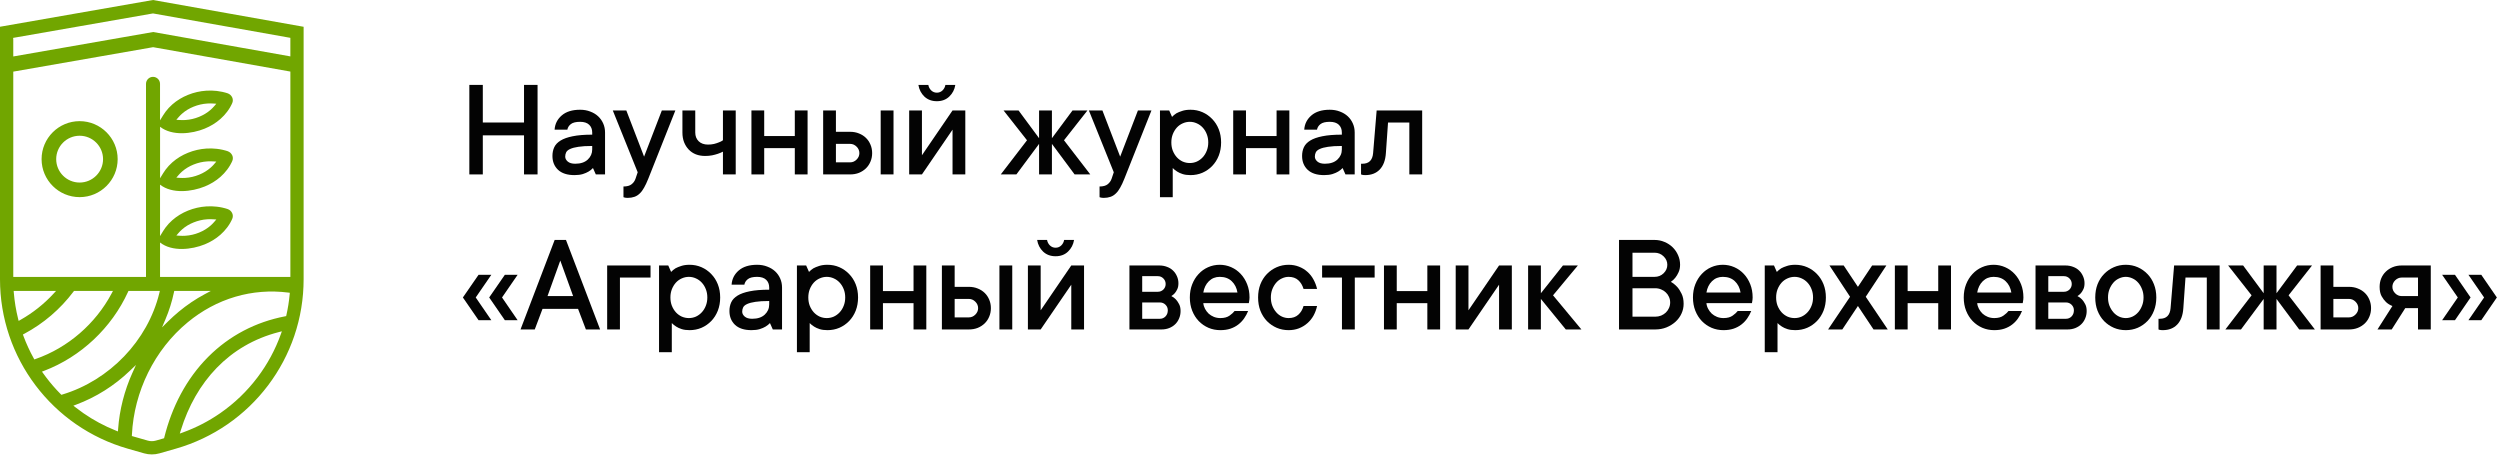 <?xml version="1.0" encoding="UTF-8"?> <svg xmlns="http://www.w3.org/2000/svg" width="387" height="71" viewBox="0 0 387 71" fill="none"><path d="M83.214 13.143V27H81.119V20.952H74.738V27H72.654V13.143H74.738V18.965H81.119V13.143H83.214Z" fill="#030303"></path><path d="M89.804 16.988C90.377 16.988 90.9 17.081 91.373 17.268C91.853 17.447 92.261 17.694 92.597 18.009C92.934 18.324 93.195 18.696 93.382 19.126C93.568 19.549 93.661 20.01 93.661 20.512V27H92.232L91.792 26.012C91.598 26.219 91.369 26.402 91.104 26.56C90.868 26.703 90.571 26.832 90.213 26.946C89.855 27.054 89.425 27.107 88.924 27.107C87.821 27.107 86.976 26.835 86.388 26.291C85.808 25.74 85.518 25.023 85.518 24.143C85.518 23.641 85.611 23.19 85.798 22.789C85.991 22.381 86.317 22.037 86.775 21.758C87.241 21.471 87.867 21.249 88.655 21.092C89.45 20.927 90.456 20.845 91.674 20.845V20.512C91.674 20.01 91.516 19.609 91.201 19.309C90.886 19.008 90.42 18.857 89.804 18.857C89.146 18.857 88.666 18.976 88.365 19.212C88.064 19.448 87.885 19.735 87.828 20.071H85.851C85.909 19.19 86.277 18.456 86.958 17.869C87.638 17.282 88.587 16.988 89.804 16.988ZM89.042 25.346C89.88 25.346 90.528 25.131 90.986 24.701C91.444 24.271 91.674 23.749 91.674 23.133V22.596C90.793 22.596 90.08 22.639 89.536 22.725C88.999 22.803 88.576 22.914 88.268 23.058C87.96 23.194 87.753 23.366 87.645 23.573C87.545 23.774 87.495 23.999 87.495 24.25C87.495 24.529 87.627 24.784 87.892 25.013C88.157 25.235 88.54 25.346 89.042 25.346Z" fill="#030303"></path><path d="M94.859 17.096H96.954L99.704 24.25L102.454 17.096H104.548L100.359 27.655C100.137 28.214 99.918 28.679 99.704 29.052C99.496 29.431 99.267 29.736 99.016 29.965C98.773 30.201 98.5 30.369 98.2 30.47C97.899 30.577 97.559 30.631 97.179 30.631C97.093 30.631 97.011 30.627 96.932 30.62C96.861 30.613 96.789 30.602 96.717 30.588C96.646 30.574 96.578 30.552 96.513 30.523V28.869C97.072 28.869 97.494 28.751 97.781 28.515C98.067 28.285 98.268 27.999 98.382 27.655L98.715 26.667L94.859 17.096Z" fill="#030303"></path><path d="M113.889 17.096V27H111.912V23.477C111.662 23.605 111.397 23.716 111.117 23.81C110.867 23.895 110.573 23.974 110.236 24.046C109.9 24.11 109.542 24.143 109.162 24.143C108.632 24.143 108.153 24.06 107.723 23.895C107.293 23.724 106.924 23.477 106.616 23.154C106.308 22.832 106.069 22.453 105.897 22.016C105.725 21.572 105.639 21.07 105.639 20.512V17.096H107.626V20.512C107.626 21.07 107.802 21.521 108.153 21.865C108.503 22.209 108.987 22.381 109.603 22.381C109.939 22.381 110.247 22.349 110.527 22.284C110.806 22.213 111.049 22.134 111.257 22.048C111.508 21.962 111.726 21.851 111.912 21.715V17.096H113.889Z" fill="#030303"></path><path d="M125.013 17.096V27H123.036V22.929H118.299V27H116.322V17.096H118.299V21.06H123.036V17.096H125.013Z" fill="#030303"></path><path d="M138.317 17.096V27H136.33V17.096H138.317ZM131.603 20.404C132.104 20.404 132.563 20.49 132.978 20.662C133.393 20.827 133.752 21.056 134.052 21.35C134.353 21.643 134.586 21.991 134.751 22.392C134.922 22.793 135.008 23.23 135.008 23.702C135.008 24.175 134.922 24.612 134.751 25.013C134.586 25.414 134.353 25.761 134.052 26.055C133.752 26.348 133.393 26.581 132.978 26.753C132.563 26.918 132.104 27 131.603 27H127.424V17.096H129.401V20.404H131.603ZM131.603 25.131C131.983 25.131 132.316 24.988 132.602 24.701C132.889 24.415 133.032 24.082 133.032 23.702C133.032 23.323 132.889 22.99 132.602 22.703C132.316 22.417 131.983 22.273 131.603 22.273H129.401V25.131H131.603Z" fill="#030303"></path><path d="M149.43 17.096V27H147.453V20.071L142.716 27H140.74V17.096H142.716V24.035L147.453 17.096H149.43ZM145.026 15.667C144.245 15.667 143.601 15.427 143.092 14.947C142.591 14.46 142.283 13.859 142.168 13.143H143.704C143.762 13.479 143.912 13.766 144.156 14.002C144.399 14.231 144.689 14.346 145.026 14.346C145.362 14.346 145.652 14.231 145.896 14.002C146.139 13.766 146.29 13.479 146.347 13.143H147.883C147.769 13.859 147.457 14.46 146.949 14.947C146.447 15.427 145.806 15.667 145.026 15.667Z" fill="#030303"></path><path d="M160.849 22.273L157.337 27H154.92L158.98 21.715L155.349 17.096H157.67L160.849 21.393V17.096H162.837V21.393L166.027 17.096H168.337L164.706 21.715L168.777 27H166.349L162.837 22.273V27H160.849V22.273Z" fill="#030303"></path><path d="M168.557 17.096H170.652L173.402 24.25L176.152 17.096H178.247L174.057 27.655C173.835 28.214 173.617 28.679 173.402 29.052C173.194 29.431 172.965 29.736 172.714 29.965C172.471 30.201 172.199 30.369 171.898 30.47C171.597 30.577 171.257 30.631 170.877 30.631C170.791 30.631 170.709 30.627 170.63 30.62C170.559 30.613 170.487 30.602 170.416 30.588C170.344 30.574 170.276 30.552 170.211 30.523V28.869C170.77 28.869 171.193 28.751 171.479 28.515C171.765 28.285 171.966 27.999 172.081 27.655L172.414 26.667L168.557 17.096Z" fill="#030303"></path><path d="M184.289 16.988C184.948 16.988 185.564 17.114 186.137 17.364C186.71 17.615 187.211 17.966 187.641 18.417C188.078 18.861 188.418 19.391 188.661 20.007C188.905 20.623 189.027 21.303 189.027 22.048C189.027 22.793 188.905 23.477 188.661 24.1C188.418 24.715 188.078 25.249 187.641 25.7C187.211 26.144 186.71 26.491 186.137 26.742C185.564 26.986 184.948 27.107 184.289 27.107C183.817 27.107 183.412 27.054 183.075 26.946C182.739 26.839 182.456 26.71 182.227 26.56C181.962 26.395 181.733 26.212 181.539 26.012V30.523H179.563V17.096H180.991L181.432 18.095C181.625 17.887 181.851 17.701 182.109 17.536C182.345 17.407 182.642 17.285 183 17.171C183.358 17.049 183.788 16.988 184.289 16.988ZM184.182 25.238C184.561 25.238 184.923 25.163 185.267 25.013C185.611 24.855 185.915 24.633 186.18 24.347C186.445 24.06 186.653 23.724 186.803 23.337C186.96 22.95 187.039 22.52 187.039 22.048C187.039 21.575 186.96 21.145 186.803 20.759C186.653 20.372 186.445 20.035 186.18 19.749C185.915 19.463 185.611 19.244 185.267 19.094C184.923 18.936 184.561 18.857 184.182 18.857C183.802 18.857 183.437 18.936 183.086 19.094C182.742 19.244 182.438 19.463 182.173 19.749C181.915 20.035 181.708 20.376 181.55 20.77C181.4 21.156 181.324 21.582 181.324 22.048C181.324 22.52 181.4 22.95 181.55 23.337C181.708 23.724 181.915 24.06 182.173 24.347C182.438 24.633 182.742 24.855 183.086 25.013C183.437 25.163 183.802 25.238 184.182 25.238Z" fill="#030303"></path><path d="M199.592 17.096V27H197.615V22.929H192.878V27H190.901V17.096H192.878V21.06H197.615V17.096H199.592Z" fill="#030303"></path><path d="M205.849 16.988C206.422 16.988 206.945 17.081 207.418 17.268C207.897 17.447 208.306 17.694 208.642 18.009C208.979 18.324 209.24 18.696 209.426 19.126C209.613 19.549 209.706 20.01 209.706 20.512V27H208.277L207.837 26.012C207.643 26.219 207.414 26.402 207.149 26.56C206.913 26.703 206.616 26.832 206.257 26.946C205.899 27.054 205.47 27.107 204.968 27.107C203.866 27.107 203.02 26.835 202.433 26.291C201.853 25.74 201.563 25.023 201.563 24.143C201.563 23.641 201.656 23.19 201.842 22.789C202.036 22.381 202.362 22.037 202.82 21.758C203.285 21.471 203.912 21.249 204.7 21.092C205.495 20.927 206.501 20.845 207.718 20.845V20.512C207.718 20.01 207.561 19.609 207.246 19.309C206.931 19.008 206.465 18.857 205.849 18.857C205.19 18.857 204.711 18.976 204.41 19.212C204.109 19.448 203.93 19.735 203.873 20.071H201.896C201.953 19.19 202.322 18.456 203.003 17.869C203.683 17.282 204.632 16.988 205.849 16.988ZM205.087 25.346C205.924 25.346 206.573 25.131 207.031 24.701C207.489 24.271 207.718 23.749 207.718 23.133V22.596C206.838 22.596 206.125 22.639 205.581 22.725C205.044 22.803 204.621 22.914 204.313 23.058C204.005 23.194 203.798 23.366 203.69 23.573C203.59 23.774 203.54 23.999 203.54 24.25C203.54 24.529 203.672 24.784 203.937 25.013C204.202 25.235 204.585 25.346 205.087 25.346Z" fill="#030303"></path><path d="M220.153 17.096V27H218.165V18.965H214.868L214.535 23.702C214.463 24.805 214.148 25.65 213.589 26.237C213.038 26.817 212.289 27.107 211.344 27.107C211.258 27.107 211.179 27.104 211.108 27.097C211.036 27.09 210.961 27.079 210.882 27.064C210.811 27.05 210.746 27.029 210.689 27V25.346H210.904C211.913 25.346 212.465 24.798 212.558 23.702L213.106 17.096H220.153Z" fill="#030303"></path><path d="M76.06 49.571H74.083L71.655 46.048L74.083 42.535H76.06L73.643 46.048L76.06 49.571ZM80.131 49.571H78.154L75.727 46.048L78.154 42.535H80.131L77.714 46.048L80.131 49.571Z" fill="#030303"></path><path d="M82.779 51H80.577L85.862 37.143H87.613L92.898 51H90.696L89.482 47.81H83.982L82.779 51ZM88.719 45.833L86.732 40.333L84.756 45.833H88.719Z" fill="#030303"></path><path d="M100.703 42.965H95.965V51H93.989V41.096H100.703V42.965Z" fill="#030303"></path><path d="M106.745 40.988C107.404 40.988 108.02 41.114 108.593 41.364C109.166 41.615 109.667 41.966 110.097 42.417C110.534 42.861 110.874 43.391 111.117 44.007C111.361 44.623 111.483 45.303 111.483 46.048C111.483 46.793 111.361 47.477 111.117 48.1C110.874 48.715 110.534 49.249 110.097 49.7C109.667 50.144 109.166 50.492 108.593 50.742C108.02 50.986 107.404 51.107 106.745 51.107C106.273 51.107 105.868 51.054 105.531 50.946C105.195 50.839 104.912 50.71 104.683 50.56C104.418 50.395 104.189 50.212 103.995 50.012V54.523H102.019V41.096H103.447L103.888 42.095C104.081 41.887 104.307 41.701 104.565 41.536C104.801 41.407 105.098 41.285 105.456 41.171C105.814 41.049 106.244 40.988 106.745 40.988ZM106.638 49.238C107.017 49.238 107.379 49.163 107.723 49.013C108.067 48.855 108.371 48.633 108.636 48.347C108.901 48.06 109.109 47.724 109.259 47.337C109.416 46.95 109.495 46.52 109.495 46.048C109.495 45.575 109.416 45.145 109.259 44.759C109.109 44.372 108.901 44.035 108.636 43.749C108.371 43.463 108.067 43.244 107.723 43.094C107.379 42.936 107.017 42.857 106.638 42.857C106.258 42.857 105.893 42.936 105.542 43.094C105.198 43.244 104.894 43.463 104.629 43.749C104.371 44.035 104.164 44.376 104.006 44.77C103.856 45.156 103.78 45.582 103.78 46.048C103.78 46.52 103.856 46.95 104.006 47.337C104.164 47.724 104.371 48.06 104.629 48.347C104.894 48.633 105.198 48.855 105.542 49.013C105.893 49.163 106.258 49.238 106.638 49.238Z" fill="#030303"></path><path d="M117.203 40.988C117.776 40.988 118.299 41.081 118.771 41.268C119.251 41.447 119.659 41.694 119.996 42.009C120.333 42.324 120.594 42.696 120.78 43.126C120.966 43.548 121.059 44.01 121.059 44.512V51H119.631L119.19 50.012C118.997 50.219 118.768 50.402 118.503 50.56C118.266 50.703 117.969 50.832 117.611 50.946C117.253 51.054 116.823 51.107 116.322 51.107C115.219 51.107 114.374 50.835 113.787 50.291C113.207 49.74 112.917 49.023 112.917 48.143C112.917 47.641 113.01 47.19 113.196 46.789C113.39 46.381 113.715 46.037 114.174 45.758C114.639 45.471 115.266 45.249 116.054 45.092C116.849 44.927 117.855 44.845 119.072 44.845V44.512C119.072 44.01 118.915 43.609 118.599 43.309C118.284 43.008 117.819 42.857 117.203 42.857C116.544 42.857 116.064 42.976 115.764 43.212C115.463 43.448 115.284 43.735 115.226 44.071H113.25C113.307 43.19 113.676 42.456 114.356 41.869C115.037 41.282 115.986 40.988 117.203 40.988ZM116.44 49.346C117.278 49.346 117.926 49.131 118.385 48.701C118.843 48.272 119.072 47.749 119.072 47.133V46.596C118.191 46.596 117.479 46.639 116.934 46.725C116.397 46.803 115.975 46.914 115.667 47.058C115.359 47.194 115.151 47.366 115.044 47.573C114.944 47.774 114.893 47.999 114.893 48.25C114.893 48.529 115.026 48.783 115.291 49.013C115.556 49.235 115.939 49.346 116.44 49.346Z" fill="#030303"></path><path d="M128.09 40.988C128.749 40.988 129.365 41.114 129.938 41.364C130.511 41.615 131.012 41.966 131.442 42.417C131.879 42.861 132.219 43.391 132.463 44.007C132.706 44.623 132.828 45.303 132.828 46.048C132.828 46.793 132.706 47.477 132.463 48.1C132.219 48.715 131.879 49.249 131.442 49.7C131.012 50.144 130.511 50.492 129.938 50.742C129.365 50.986 128.749 51.107 128.09 51.107C127.618 51.107 127.213 51.054 126.877 50.946C126.54 50.839 126.257 50.71 126.028 50.56C125.763 50.395 125.534 50.212 125.34 50.012V54.523H123.364V41.096H124.793L125.233 42.095C125.426 41.887 125.652 41.701 125.91 41.536C126.146 41.407 126.443 41.285 126.801 41.171C127.159 41.049 127.589 40.988 128.09 40.988ZM127.983 49.238C128.363 49.238 128.724 49.163 129.068 49.013C129.412 48.855 129.716 48.633 129.981 48.347C130.246 48.06 130.454 47.724 130.604 47.337C130.762 46.95 130.84 46.52 130.84 46.048C130.84 45.575 130.762 45.145 130.604 44.759C130.454 44.372 130.246 44.035 129.981 43.749C129.716 43.463 129.412 43.244 129.068 43.094C128.724 42.936 128.363 42.857 127.983 42.857C127.603 42.857 127.238 42.936 126.887 43.094C126.544 43.244 126.239 43.463 125.974 43.749C125.716 44.035 125.509 44.376 125.351 44.77C125.201 45.156 125.126 45.582 125.126 46.048C125.126 46.52 125.201 46.95 125.351 47.337C125.509 47.724 125.716 48.06 125.974 48.347C126.239 48.633 126.544 48.855 126.887 49.013C127.238 49.163 127.603 49.238 127.983 49.238Z" fill="#030303"></path><path d="M143.393 41.096V51H141.416V46.929H136.679V51H134.702V41.096H136.679V45.06H141.416V41.096H143.393Z" fill="#030303"></path><path d="M156.697 41.096V51H154.71V41.096H156.697ZM149.983 44.404C150.485 44.404 150.943 44.49 151.358 44.662C151.774 44.827 152.132 45.056 152.433 45.35C152.733 45.643 152.966 45.991 153.131 46.392C153.303 46.793 153.389 47.23 153.389 47.702C153.389 48.175 153.303 48.612 153.131 49.013C152.966 49.414 152.733 49.761 152.433 50.055C152.132 50.348 151.774 50.581 151.358 50.753C150.943 50.918 150.485 51 149.983 51H145.805V41.096H147.781V44.404H149.983ZM149.983 49.131C150.363 49.131 150.696 48.988 150.982 48.701C151.269 48.415 151.412 48.082 151.412 47.702C151.412 47.323 151.269 46.99 150.982 46.703C150.696 46.417 150.363 46.273 149.983 46.273H147.781V49.131H149.983Z" fill="#030303"></path><path d="M167.81 41.096V51H165.834V44.071L161.096 51H159.12V41.096H161.096V48.035L165.834 41.096H167.81ZM163.406 39.667C162.625 39.667 161.981 39.427 161.472 38.947C160.971 38.46 160.663 37.859 160.549 37.143H162.085C162.142 37.479 162.292 37.766 162.536 38.002C162.779 38.231 163.069 38.346 163.406 38.346C163.743 38.346 164.033 38.231 164.276 38.002C164.52 37.766 164.67 37.479 164.727 37.143H166.263C166.149 37.859 165.837 38.46 165.329 38.947C164.828 39.427 164.187 39.667 163.406 39.667Z" fill="#030303"></path><path d="M181.324 45.833C181.589 45.962 181.826 46.137 182.033 46.359C182.212 46.553 182.377 46.796 182.528 47.09C182.678 47.376 182.753 47.727 182.753 48.143C182.753 48.551 182.678 48.93 182.528 49.281C182.384 49.632 182.184 49.933 181.926 50.184C181.675 50.434 181.364 50.635 180.991 50.785C180.626 50.928 180.225 51 179.788 51H174.836V41.096H179.455C179.892 41.096 180.293 41.167 180.658 41.31C181.031 41.447 181.342 41.64 181.593 41.891C181.851 42.141 182.051 42.435 182.195 42.772C182.345 43.108 182.42 43.466 182.42 43.846C182.42 44.211 182.363 44.515 182.248 44.759C182.134 45.002 182.008 45.206 181.872 45.371C181.715 45.55 181.532 45.704 181.324 45.833ZM176.813 42.75V45.167H179.23C179.566 45.167 179.853 45.052 180.089 44.823C180.325 44.587 180.444 44.3 180.444 43.964C180.444 43.627 180.325 43.341 180.089 43.105C179.86 42.868 179.573 42.75 179.23 42.75H176.813ZM179.563 49.346C179.899 49.346 180.186 49.224 180.422 48.98C180.658 48.73 180.777 48.415 180.777 48.035C180.777 47.699 180.658 47.412 180.422 47.176C180.186 46.94 179.899 46.821 179.563 46.821H176.813V49.346H179.563Z" fill="#030303"></path><path d="M193.211 48.143C193.046 48.551 192.838 48.934 192.588 49.292C192.337 49.65 192.036 49.965 191.685 50.237C191.335 50.509 190.926 50.724 190.461 50.882C190.003 51.032 189.487 51.107 188.914 51.107C188.255 51.107 187.639 50.986 187.066 50.742C186.493 50.492 185.992 50.144 185.562 49.7C185.133 49.249 184.796 48.715 184.553 48.1C184.309 47.484 184.187 46.8 184.187 46.048C184.187 45.303 184.309 44.623 184.553 44.007C184.796 43.391 185.126 42.861 185.541 42.417C185.956 41.966 186.447 41.615 187.013 41.364C187.578 41.114 188.176 40.988 188.807 40.988C189.437 40.988 190.035 41.114 190.601 41.364C191.166 41.615 191.657 41.966 192.072 42.417C192.488 42.861 192.817 43.391 193.06 44.007C193.304 44.623 193.426 45.303 193.426 46.048C193.426 46.162 193.419 46.277 193.404 46.392C193.39 46.499 193.376 46.592 193.361 46.671C193.347 46.771 193.333 46.857 193.318 46.929H186.271C186.3 47.237 186.39 47.53 186.54 47.81C186.69 48.089 186.877 48.336 187.099 48.551C187.328 48.758 187.6 48.927 187.915 49.056C188.23 49.177 188.563 49.238 188.914 49.238C189.516 49.238 189.992 49.109 190.343 48.852C190.701 48.594 190.959 48.357 191.116 48.143H193.211ZM188.807 42.857C188.148 42.857 187.589 43.083 187.131 43.534C186.68 43.978 186.393 44.562 186.271 45.285H191.557C191.442 44.569 191.148 43.985 190.676 43.534C190.21 43.083 189.587 42.857 188.807 42.857Z" fill="#030303"></path><path d="M203.883 47.369C203.769 47.899 203.586 48.393 203.336 48.852C203.085 49.303 202.766 49.697 202.38 50.033C202 50.37 201.563 50.635 201.069 50.828C200.582 51.014 200.052 51.107 199.479 51.107C198.82 51.107 198.204 50.986 197.631 50.742C197.059 50.492 196.554 50.144 196.117 49.7C195.687 49.249 195.351 48.715 195.107 48.1C194.871 47.484 194.753 46.8 194.753 46.048C194.753 45.303 194.871 44.623 195.107 44.007C195.351 43.391 195.687 42.861 196.117 42.417C196.554 41.966 197.059 41.615 197.631 41.364C198.204 41.114 198.82 40.988 199.479 40.988C200.052 40.988 200.582 41.085 201.069 41.278C201.563 41.465 202 41.73 202.38 42.073C202.766 42.41 203.081 42.807 203.325 43.266C203.575 43.717 203.762 44.204 203.883 44.727H201.789C201.624 44.168 201.352 43.717 200.972 43.373C200.593 43.029 200.095 42.857 199.479 42.857C199.128 42.857 198.784 42.936 198.448 43.094C198.111 43.244 197.818 43.463 197.567 43.749C197.316 44.035 197.112 44.376 196.955 44.77C196.804 45.156 196.729 45.582 196.729 46.048C196.729 46.52 196.804 46.95 196.955 47.337C197.112 47.724 197.316 48.06 197.567 48.347C197.818 48.633 198.111 48.855 198.448 49.013C198.784 49.163 199.128 49.238 199.479 49.238C200.095 49.238 200.593 49.066 200.972 48.723C201.359 48.379 201.631 47.928 201.789 47.369H203.883Z" fill="#030303"></path><path d="M204.662 41.096H212.794V42.965H209.722V51H207.735V42.965H204.662V41.096Z" fill="#030303"></path><path d="M222.93 41.096V51H220.953V46.929H216.216V51H214.239V41.096H216.216V45.06H220.953V41.096H222.93Z" fill="#030303"></path><path d="M234.032 41.096V51H232.055V44.071L227.318 51H225.342V41.096H227.318V48.035L232.055 41.096H234.032Z" fill="#030303"></path><path d="M242.384 51L238.528 46.273V51H236.551V41.096H238.528V45.393L241.944 41.096H244.253L240.408 45.715L244.801 51H242.384Z" fill="#030303"></path><path d="M258.648 43.631C259.014 43.839 259.343 44.103 259.637 44.426C259.887 44.705 260.113 45.056 260.313 45.478C260.521 45.901 260.625 46.42 260.625 47.036C260.625 47.566 260.514 48.071 260.292 48.551C260.077 49.023 259.769 49.442 259.368 49.808C258.974 50.166 258.509 50.456 257.972 50.678C257.442 50.893 256.862 51 256.231 51H250.624V37.143H256.124C256.668 37.143 257.18 37.246 257.66 37.454C258.147 37.655 258.57 37.93 258.928 38.281C259.286 38.632 259.565 39.04 259.766 39.506C259.973 39.964 260.077 40.458 260.077 40.988C260.077 41.425 259.998 41.812 259.841 42.148C259.69 42.478 259.529 42.75 259.357 42.965C259.15 43.23 258.913 43.452 258.648 43.631ZM252.708 42.857H256.124C256.683 42.857 257.152 42.671 257.531 42.299C257.911 41.926 258.101 41.49 258.101 40.988C258.101 40.487 257.907 40.05 257.52 39.678C257.141 39.305 256.675 39.119 256.124 39.119H252.708V42.857ZM256.231 49.023C256.554 49.023 256.858 48.966 257.144 48.852C257.431 48.73 257.674 48.572 257.875 48.379C258.083 48.178 258.244 47.946 258.358 47.681C258.48 47.416 258.541 47.129 258.541 46.821C258.541 46.513 258.48 46.227 258.358 45.962C258.244 45.697 258.083 45.468 257.875 45.274C257.674 45.074 257.431 44.916 257.144 44.802C256.858 44.68 256.554 44.619 256.231 44.619H252.708V49.023H256.231Z" fill="#030303"></path><path d="M271.093 48.143C270.929 48.551 270.721 48.934 270.47 49.292C270.22 49.65 269.919 49.965 269.568 50.237C269.217 50.509 268.809 50.724 268.343 50.882C267.885 51.032 267.369 51.107 266.797 51.107C266.138 51.107 265.522 50.986 264.949 50.742C264.376 50.492 263.875 50.144 263.445 49.7C263.015 49.249 262.679 48.715 262.435 48.1C262.192 47.484 262.07 46.8 262.07 46.048C262.07 45.303 262.192 44.623 262.435 44.007C262.679 43.391 263.008 42.861 263.424 42.417C263.839 41.966 264.329 41.615 264.895 41.364C265.461 41.114 266.059 40.988 266.689 40.988C267.319 40.988 267.917 41.114 268.483 41.364C269.049 41.615 269.539 41.966 269.955 42.417C270.37 42.861 270.7 43.391 270.943 44.007C271.187 44.623 271.308 45.303 271.308 46.048C271.308 46.162 271.301 46.277 271.287 46.392C271.272 46.499 271.258 46.592 271.244 46.671C271.23 46.771 271.215 46.857 271.201 46.929H264.154C264.183 47.237 264.272 47.53 264.423 47.81C264.573 48.089 264.759 48.336 264.981 48.551C265.21 48.758 265.482 48.927 265.798 49.056C266.113 49.177 266.446 49.238 266.797 49.238C267.398 49.238 267.874 49.109 268.225 48.852C268.583 48.594 268.841 48.357 268.999 48.143H271.093ZM266.689 42.857C266.03 42.857 265.472 43.083 265.013 43.534C264.562 43.978 264.276 44.562 264.154 45.285H269.439C269.325 44.569 269.031 43.985 268.558 43.534C268.093 43.083 267.47 42.857 266.689 42.857Z" fill="#030303"></path><path d="M277.91 40.988C278.568 40.988 279.184 41.114 279.757 41.364C280.33 41.615 280.831 41.966 281.261 42.417C281.698 42.861 282.038 43.391 282.282 44.007C282.525 44.623 282.647 45.303 282.647 46.048C282.647 46.793 282.525 47.477 282.282 48.1C282.038 48.715 281.698 49.249 281.261 49.7C280.831 50.144 280.33 50.492 279.757 50.742C279.184 50.986 278.568 51.107 277.91 51.107C277.437 51.107 277.032 51.054 276.696 50.946C276.359 50.839 276.076 50.71 275.847 50.56C275.582 50.395 275.353 50.212 275.16 50.012V54.523H273.183V41.096H274.612L275.052 42.095C275.246 41.887 275.471 41.701 275.729 41.536C275.965 41.407 276.262 41.285 276.621 41.171C276.979 41.049 277.408 40.988 277.91 40.988ZM277.802 49.238C278.182 49.238 278.543 49.163 278.887 49.013C279.231 48.855 279.535 48.633 279.8 48.347C280.065 48.06 280.273 47.724 280.423 47.337C280.581 46.95 280.66 46.52 280.66 46.048C280.66 45.575 280.581 45.145 280.423 44.759C280.273 44.372 280.065 44.035 279.8 43.749C279.535 43.463 279.231 43.244 278.887 43.094C278.543 42.936 278.182 42.857 277.802 42.857C277.423 42.857 277.057 42.936 276.706 43.094C276.363 43.244 276.058 43.463 275.793 43.749C275.536 44.035 275.328 44.376 275.17 44.77C275.02 45.156 274.945 45.582 274.945 46.048C274.945 46.52 275.02 46.95 275.17 47.337C275.328 47.724 275.536 48.06 275.793 48.347C276.058 48.633 276.363 48.855 276.706 49.013C277.057 49.163 277.423 49.238 277.802 49.238Z" fill="#030303"></path><path d="M285.188 51H282.985L286.391 45.94L283.2 41.096H285.402L287.605 44.404L289.807 41.096H292.009L288.818 45.94L292.224 51H290.022L287.605 47.369L285.188 51Z" fill="#030303"></path><path d="M302.015 41.096V51H300.039V46.929H295.302V51H293.325V41.096H295.302V45.06H300.039V41.096H302.015Z" fill="#030303"></path><path d="M313.01 48.143C312.846 48.551 312.638 48.934 312.387 49.292C312.137 49.65 311.836 49.965 311.485 50.237C311.134 50.509 310.726 50.724 310.26 50.882C309.802 51.032 309.286 51.107 308.713 51.107C308.055 51.107 307.439 50.986 306.866 50.742C306.293 50.492 305.792 50.144 305.362 49.7C304.932 49.249 304.596 48.715 304.352 48.1C304.109 47.484 303.987 46.8 303.987 46.048C303.987 45.303 304.109 44.623 304.352 44.007C304.596 43.391 304.925 42.861 305.34 42.417C305.756 41.966 306.246 41.615 306.812 41.364C307.378 41.114 307.976 40.988 308.606 40.988C309.236 40.988 309.834 41.114 310.4 41.364C310.966 41.615 311.456 41.966 311.872 42.417C312.287 42.861 312.616 43.391 312.86 44.007C313.103 44.623 313.225 45.303 313.225 46.048C313.225 46.162 313.218 46.277 313.204 46.392C313.189 46.499 313.175 46.592 313.161 46.671C313.146 46.771 313.132 46.857 313.118 46.929H306.071C306.1 47.237 306.189 47.53 306.339 47.81C306.49 48.089 306.676 48.336 306.898 48.551C307.127 48.758 307.399 48.927 307.714 49.056C308.03 49.177 308.363 49.238 308.713 49.238C309.315 49.238 309.791 49.109 310.142 48.852C310.5 48.594 310.758 48.357 310.916 48.143H313.01ZM308.606 42.857C307.947 42.857 307.389 43.083 306.93 43.534C306.479 43.978 306.193 44.562 306.071 45.285H311.356C311.241 44.569 310.948 43.985 310.475 43.534C310.01 43.083 309.387 42.857 308.606 42.857Z" fill="#030303"></path><path d="M321.588 45.833C321.853 45.962 322.089 46.137 322.297 46.359C322.476 46.553 322.641 46.796 322.791 47.09C322.942 47.376 323.017 47.727 323.017 48.143C323.017 48.551 322.942 48.93 322.791 49.281C322.648 49.632 322.448 49.933 322.19 50.184C321.939 50.434 321.628 50.635 321.255 50.785C320.89 50.928 320.489 51 320.052 51H315.1V41.096H319.719C320.156 41.096 320.557 41.167 320.922 41.31C321.295 41.447 321.606 41.64 321.857 41.891C322.115 42.141 322.315 42.435 322.458 42.772C322.609 43.108 322.684 43.466 322.684 43.846C322.684 44.211 322.627 44.515 322.512 44.759C322.397 45.002 322.272 45.206 322.136 45.371C321.978 45.55 321.796 45.704 321.588 45.833ZM317.076 42.75V45.167H319.493C319.83 45.167 320.116 45.052 320.353 44.823C320.589 44.587 320.707 44.3 320.707 43.964C320.707 43.627 320.589 43.341 320.353 43.105C320.124 42.868 319.837 42.75 319.493 42.75H317.076ZM319.826 49.346C320.163 49.346 320.449 49.224 320.686 48.98C320.922 48.73 321.04 48.415 321.04 48.035C321.04 47.699 320.922 47.412 320.686 47.176C320.449 46.94 320.163 46.821 319.826 46.821H317.076V49.346H319.826Z" fill="#030303"></path><path d="M331.82 46.048C331.82 45.575 331.742 45.145 331.584 44.759C331.434 44.372 331.233 44.035 330.982 43.749C330.732 43.463 330.438 43.244 330.102 43.094C329.765 42.936 329.421 42.857 329.07 42.857C328.719 42.857 328.376 42.936 328.039 43.094C327.702 43.244 327.409 43.463 327.158 43.749C326.908 44.035 326.703 44.376 326.546 44.77C326.396 45.156 326.32 45.582 326.32 46.048C326.32 46.52 326.396 46.95 326.546 47.337C326.703 47.724 326.908 48.06 327.158 48.347C327.409 48.633 327.702 48.855 328.039 49.013C328.376 49.163 328.719 49.238 329.07 49.238C329.421 49.238 329.765 49.163 330.102 49.013C330.438 48.855 330.732 48.633 330.982 48.347C331.233 48.06 331.434 47.724 331.584 47.337C331.742 46.95 331.82 46.52 331.82 46.048ZM333.797 46.048C333.797 46.793 333.675 47.477 333.432 48.1C333.195 48.715 332.859 49.249 332.422 49.7C331.992 50.144 331.491 50.492 330.918 50.742C330.345 50.986 329.729 51.107 329.07 51.107C328.411 51.107 327.796 50.986 327.223 50.742C326.65 50.492 326.145 50.144 325.708 49.7C325.278 49.249 324.942 48.715 324.698 48.1C324.462 47.484 324.344 46.8 324.344 46.048C324.344 45.303 324.462 44.623 324.698 44.007C324.942 43.391 325.278 42.861 325.708 42.417C326.145 41.966 326.65 41.615 327.223 41.364C327.796 41.114 328.411 40.988 329.07 40.988C329.729 40.988 330.345 41.114 330.918 41.364C331.491 41.615 331.992 41.966 332.422 42.417C332.859 42.861 333.195 43.391 333.432 44.007C333.675 44.623 333.797 45.303 333.797 46.048Z" fill="#030303"></path><path d="M343.599 41.096V51H341.612V42.965H338.314L337.981 47.702C337.91 48.805 337.594 49.65 337.036 50.237C336.484 50.817 335.736 51.107 334.791 51.107C334.705 51.107 334.626 51.104 334.554 51.097C334.483 51.09 334.408 51.079 334.329 51.065C334.257 51.05 334.193 51.029 334.135 51V49.346H334.35C335.36 49.346 335.912 48.798 336.005 47.702L336.552 41.096H343.599Z" fill="#030303"></path><path d="M350.415 46.273L346.903 51H344.486L348.546 45.715L344.915 41.096H347.236L350.415 45.393V41.096H352.403V45.393L355.593 41.096H357.903L354.272 45.715L358.343 51H355.915L352.403 46.273V51H350.415V46.273Z" fill="#030303"></path><path d="M363.623 44.404C364.125 44.404 364.583 44.49 364.998 44.662C365.421 44.827 365.782 45.056 366.083 45.35C366.384 45.643 366.617 45.991 366.781 46.392C366.953 46.793 367.039 47.23 367.039 47.702C367.039 48.175 366.953 48.612 366.781 49.013C366.617 49.414 366.384 49.761 366.083 50.055C365.782 50.348 365.421 50.581 364.998 50.753C364.583 50.918 364.125 51 363.623 51H359.23V41.096H361.206V44.404H363.623ZM363.623 49.131C364.003 49.131 364.336 48.988 364.622 48.701C364.916 48.415 365.063 48.082 365.063 47.702C365.063 47.323 364.919 46.99 364.633 46.703C364.347 46.417 364.01 46.273 363.623 46.273H361.206V49.131H363.623Z" fill="#030303"></path><path d="M376.283 41.096V51H374.307V47.702H372.33L370.235 51H368.033L370.343 47.369C369.963 47.226 369.634 47.022 369.354 46.757C369.104 46.52 368.875 46.216 368.667 45.844C368.466 45.471 368.366 44.992 368.366 44.404C368.366 43.932 368.448 43.495 368.613 43.094C368.785 42.685 369.021 42.338 369.322 42.052C369.623 41.758 369.981 41.525 370.396 41.353C370.819 41.182 371.281 41.096 371.782 41.096H376.283ZM371.782 42.965C371.403 42.965 371.066 43.108 370.772 43.395C370.486 43.681 370.343 44.018 370.343 44.404C370.343 44.784 370.486 45.117 370.772 45.403C371.059 45.69 371.395 45.833 371.782 45.833H374.307V42.965H371.782Z" fill="#030303"></path><path d="M384.539 46.048L382.111 42.535H384.098L386.515 46.048L384.098 49.571H382.111L384.539 46.048ZM380.467 46.048L378.04 42.535H380.027L382.444 46.048L380.027 49.571H378.04L380.467 46.048Z" fill="#030303"></path><path fill-rule="evenodd" clip-rule="evenodd" d="M23.686 0L0 4.14V43.236C0 46.219 0.485 49.169 1.443 51.995C2.378 54.748 3.746 57.328 5.498 59.649C7.251 61.971 9.355 63.996 11.748 65.653C14.202 67.351 16.908 68.631 19.778 69.453L22.31 70.178C22.697 70.289 23.098 70.344 23.5 70.344C23.902 70.344 24.303 70.288 24.69 70.178L27.222 69.453C30.092 68.631 32.8 67.351 35.252 65.653C37.645 63.996 39.749 61.972 41.502 59.649C43.254 57.326 44.621 54.748 45.557 51.995C46.515 49.171 47 46.22 47 43.237V4.145L23.686 0.002V0ZM17.283 45.42C14.794 50.105 10.543 53.814 5.524 55.568L5.317 55.642L5.209 55.449C4.595 54.34 4.064 53.187 3.624 51.999L3.544 51.785L3.745 51.677C6.755 50.067 9.324 47.865 11.379 45.14L11.457 45.037H17.485L17.281 45.42H17.283ZM6.812 57.409C12.531 55.232 17.28 50.747 19.818 45.188L19.888 45.035H24.745L24.667 45.357C22.87 52.755 16.927 58.884 9.65 61.072L9.5 61.118L9.39 61.007C8.583 60.194 7.832 59.327 7.141 58.412C6.989 58.211 6.839 58.007 6.694 57.803L6.498 57.528L6.813 57.409H6.812ZM31.717 45.527C30.283 46.29 28.934 47.205 27.685 48.241C27.11 48.717 26.557 49.22 26.026 49.745L25.083 50.677L25.601 49.456C26.179 48.099 26.625 46.686 26.928 45.243L26.973 45.035H32.642L31.719 45.527H31.717ZM20.498 57.713C19.262 60.463 18.497 63.42 18.283 66.428L18.257 66.786L17.925 66.653C16.161 65.949 14.482 65.048 12.921 63.967C12.514 63.684 12.115 63.391 11.725 63.085L11.358 62.798L11.795 62.635C14.882 61.483 17.703 59.697 20.081 57.419L21.052 56.489L20.5 57.716L20.498 57.713ZM20.421 67.291C20.749 60.617 23.896 54.145 29.067 49.884C31.238 48.094 33.722 46.735 36.425 45.938C39.087 45.153 41.861 44.942 44.613 45.29L44.864 45.322L44.841 45.573C44.742 46.648 44.573 47.714 44.336 48.768L44.298 48.934L44.13 48.966C39.59 49.837 35.512 51.959 32.243 55.231C28.821 58.657 26.599 63.021 25.436 67.693L25.399 67.84L24.124 68.205C23.716 68.322 23.284 68.322 22.876 68.205L20.41 67.498L20.421 67.291ZM27.988 66.615C30.303 59.118 35.45 53.391 43.156 51.408L43.635 51.285L43.468 51.749C42.609 54.14 41.395 56.384 39.864 58.412C38.243 60.559 36.297 62.432 34.083 63.964C32.3 65.199 30.367 66.198 28.327 66.937L27.833 67.116L27.988 66.613V66.615ZM8.275 45.473C6.795 47.077 5.086 48.43 3.185 49.507L2.885 49.676L2.803 49.342C2.472 48.021 2.251 46.674 2.139 45.316L2.116 45.033H8.68L8.275 45.472V45.473ZM31.697 19.906C32.583 19.544 33.408 19.049 34.125 18.414C34.509 18.075 34.853 17.704 35.162 17.294C35.329 17.071 35.483 16.841 35.624 16.601C35.699 16.473 35.769 16.341 35.833 16.207C35.867 16.137 35.901 16.067 35.931 15.995L35.966 15.914C36.077 15.642 36.066 15.346 35.943 15.078C35.809 14.781 35.549 14.548 35.24 14.445L35.157 14.417C35.075 14.39 34.991 14.364 34.908 14.341C34.752 14.296 34.596 14.257 34.437 14.223C34.15 14.161 33.858 14.112 33.566 14.078C33.028 14.015 32.489 14.002 31.948 14.037C30.969 14.099 30.009 14.319 29.101 14.686C28.211 15.045 27.384 15.54 26.665 16.175C26.28 16.514 25.936 16.887 25.628 17.297C25.497 17.473 25.373 17.656 25.257 17.843L24.772 18.629V12.98C24.772 12.384 24.283 11.896 23.686 11.896C23.09 11.896 22.601 12.384 22.601 12.98V42.866H2.055V11.088L23.702 7.303L44.95 11.079V42.865H24.774V37.538C26.631 39.005 29.676 38.651 31.699 37.825C32.584 37.463 33.41 36.968 34.127 36.333C34.511 35.994 34.855 35.623 35.164 35.213C35.33 34.99 35.485 34.76 35.625 34.52C35.7 34.392 35.771 34.26 35.835 34.126C35.868 34.056 35.902 33.986 35.933 33.914L35.966 33.833C36.078 33.561 36.066 33.266 35.943 32.997C35.809 32.698 35.547 32.469 35.239 32.362L35.156 32.335C35.073 32.307 34.989 32.281 34.905 32.257C34.751 32.212 34.593 32.174 34.436 32.139C34.148 32.075 33.856 32.028 33.564 31.994C33.026 31.933 32.489 31.918 31.948 31.953C30.969 32.015 30.009 32.237 29.101 32.603C28.212 32.962 27.385 33.457 26.667 34.092C26.283 34.431 25.937 34.804 25.63 35.213C25.497 35.391 25.373 35.574 25.258 35.762L24.774 36.551V28.581C26.631 30.047 29.679 29.692 31.702 28.866C32.589 28.504 33.413 28.009 34.132 27.374C34.515 27.035 34.859 26.664 35.167 26.256C35.333 26.033 35.488 25.803 35.628 25.563C35.703 25.433 35.775 25.302 35.841 25.167C35.875 25.099 35.907 25.03 35.937 24.96L35.972 24.877C36.083 24.607 36.072 24.311 35.95 24.043C35.812 23.744 35.55 23.513 35.242 23.405L35.159 23.377C35.077 23.35 34.992 23.325 34.91 23.301C34.754 23.257 34.598 23.218 34.44 23.183C34.153 23.119 33.862 23.072 33.57 23.038C33.031 22.977 32.494 22.962 31.953 22.997C30.974 23.06 30.014 23.281 29.105 23.648C28.216 24.005 27.388 24.501 26.67 25.137C26.286 25.476 25.94 25.848 25.635 26.258C25.503 26.435 25.378 26.618 25.263 26.806L24.778 27.597V19.623C26.638 21.087 29.682 20.734 31.705 19.907L31.697 19.906ZM27.639 18.145C27.803 17.956 27.977 17.779 28.165 17.612C28.703 17.137 29.304 16.78 29.969 16.511C30.656 16.235 31.358 16.071 32.096 16.024C32.384 16.005 32.671 16.005 32.96 16.024L33.488 16.057L33.142 16.456C32.98 16.642 32.807 16.816 32.624 16.98C32.086 17.455 31.483 17.815 30.818 18.087C30.135 18.365 29.434 18.53 28.697 18.577C28.405 18.597 28.113 18.596 27.821 18.576L27.297 18.542L27.639 18.145ZM33.142 34.375C32.982 34.561 32.807 34.735 32.624 34.899C32.086 35.374 31.483 35.734 30.818 36.006C30.135 36.285 29.434 36.447 28.697 36.495C28.405 36.515 28.113 36.515 27.821 36.493L27.303 36.457L27.641 36.063C27.803 35.873 27.98 35.696 28.167 35.531C28.703 35.056 29.307 34.697 29.973 34.43C30.659 34.154 31.361 33.99 32.099 33.943C32.387 33.924 32.674 33.924 32.96 33.943L33.488 33.976L33.141 34.375H33.142ZM33.142 25.416C32.982 25.602 32.807 25.777 32.624 25.94C32.086 26.415 31.482 26.777 30.818 27.047C30.135 27.327 29.434 27.49 28.697 27.538C28.405 27.556 28.112 27.556 27.82 27.536L27.298 27.499L27.639 27.104C27.803 26.914 27.977 26.736 28.165 26.571C28.703 26.096 29.304 25.737 29.969 25.47C30.656 25.193 31.358 25.03 32.096 24.983C32.384 24.964 32.671 24.964 32.959 24.983L33.486 25.015L33.139 25.413L33.142 25.416ZM23.703 4.956L2.054 8.74V6.106L2.032 5.865L23.685 2.079L44.948 5.857V8.73L23.703 4.954V4.956ZM12.326 18.754C9.08 18.754 6.437 21.392 6.437 24.636C6.437 27.878 9.08 30.517 12.326 30.517C15.572 30.517 18.212 27.878 18.214 24.636C18.214 21.393 15.572 18.754 12.326 18.754ZM15.953 24.636C15.953 26.633 14.326 28.258 12.326 28.258C10.326 28.258 8.699 26.633 8.699 24.636C8.699 22.638 10.326 21.013 12.326 21.013C14.326 21.013 15.953 22.638 15.953 24.636Z" fill="#71A600"></path></svg> 